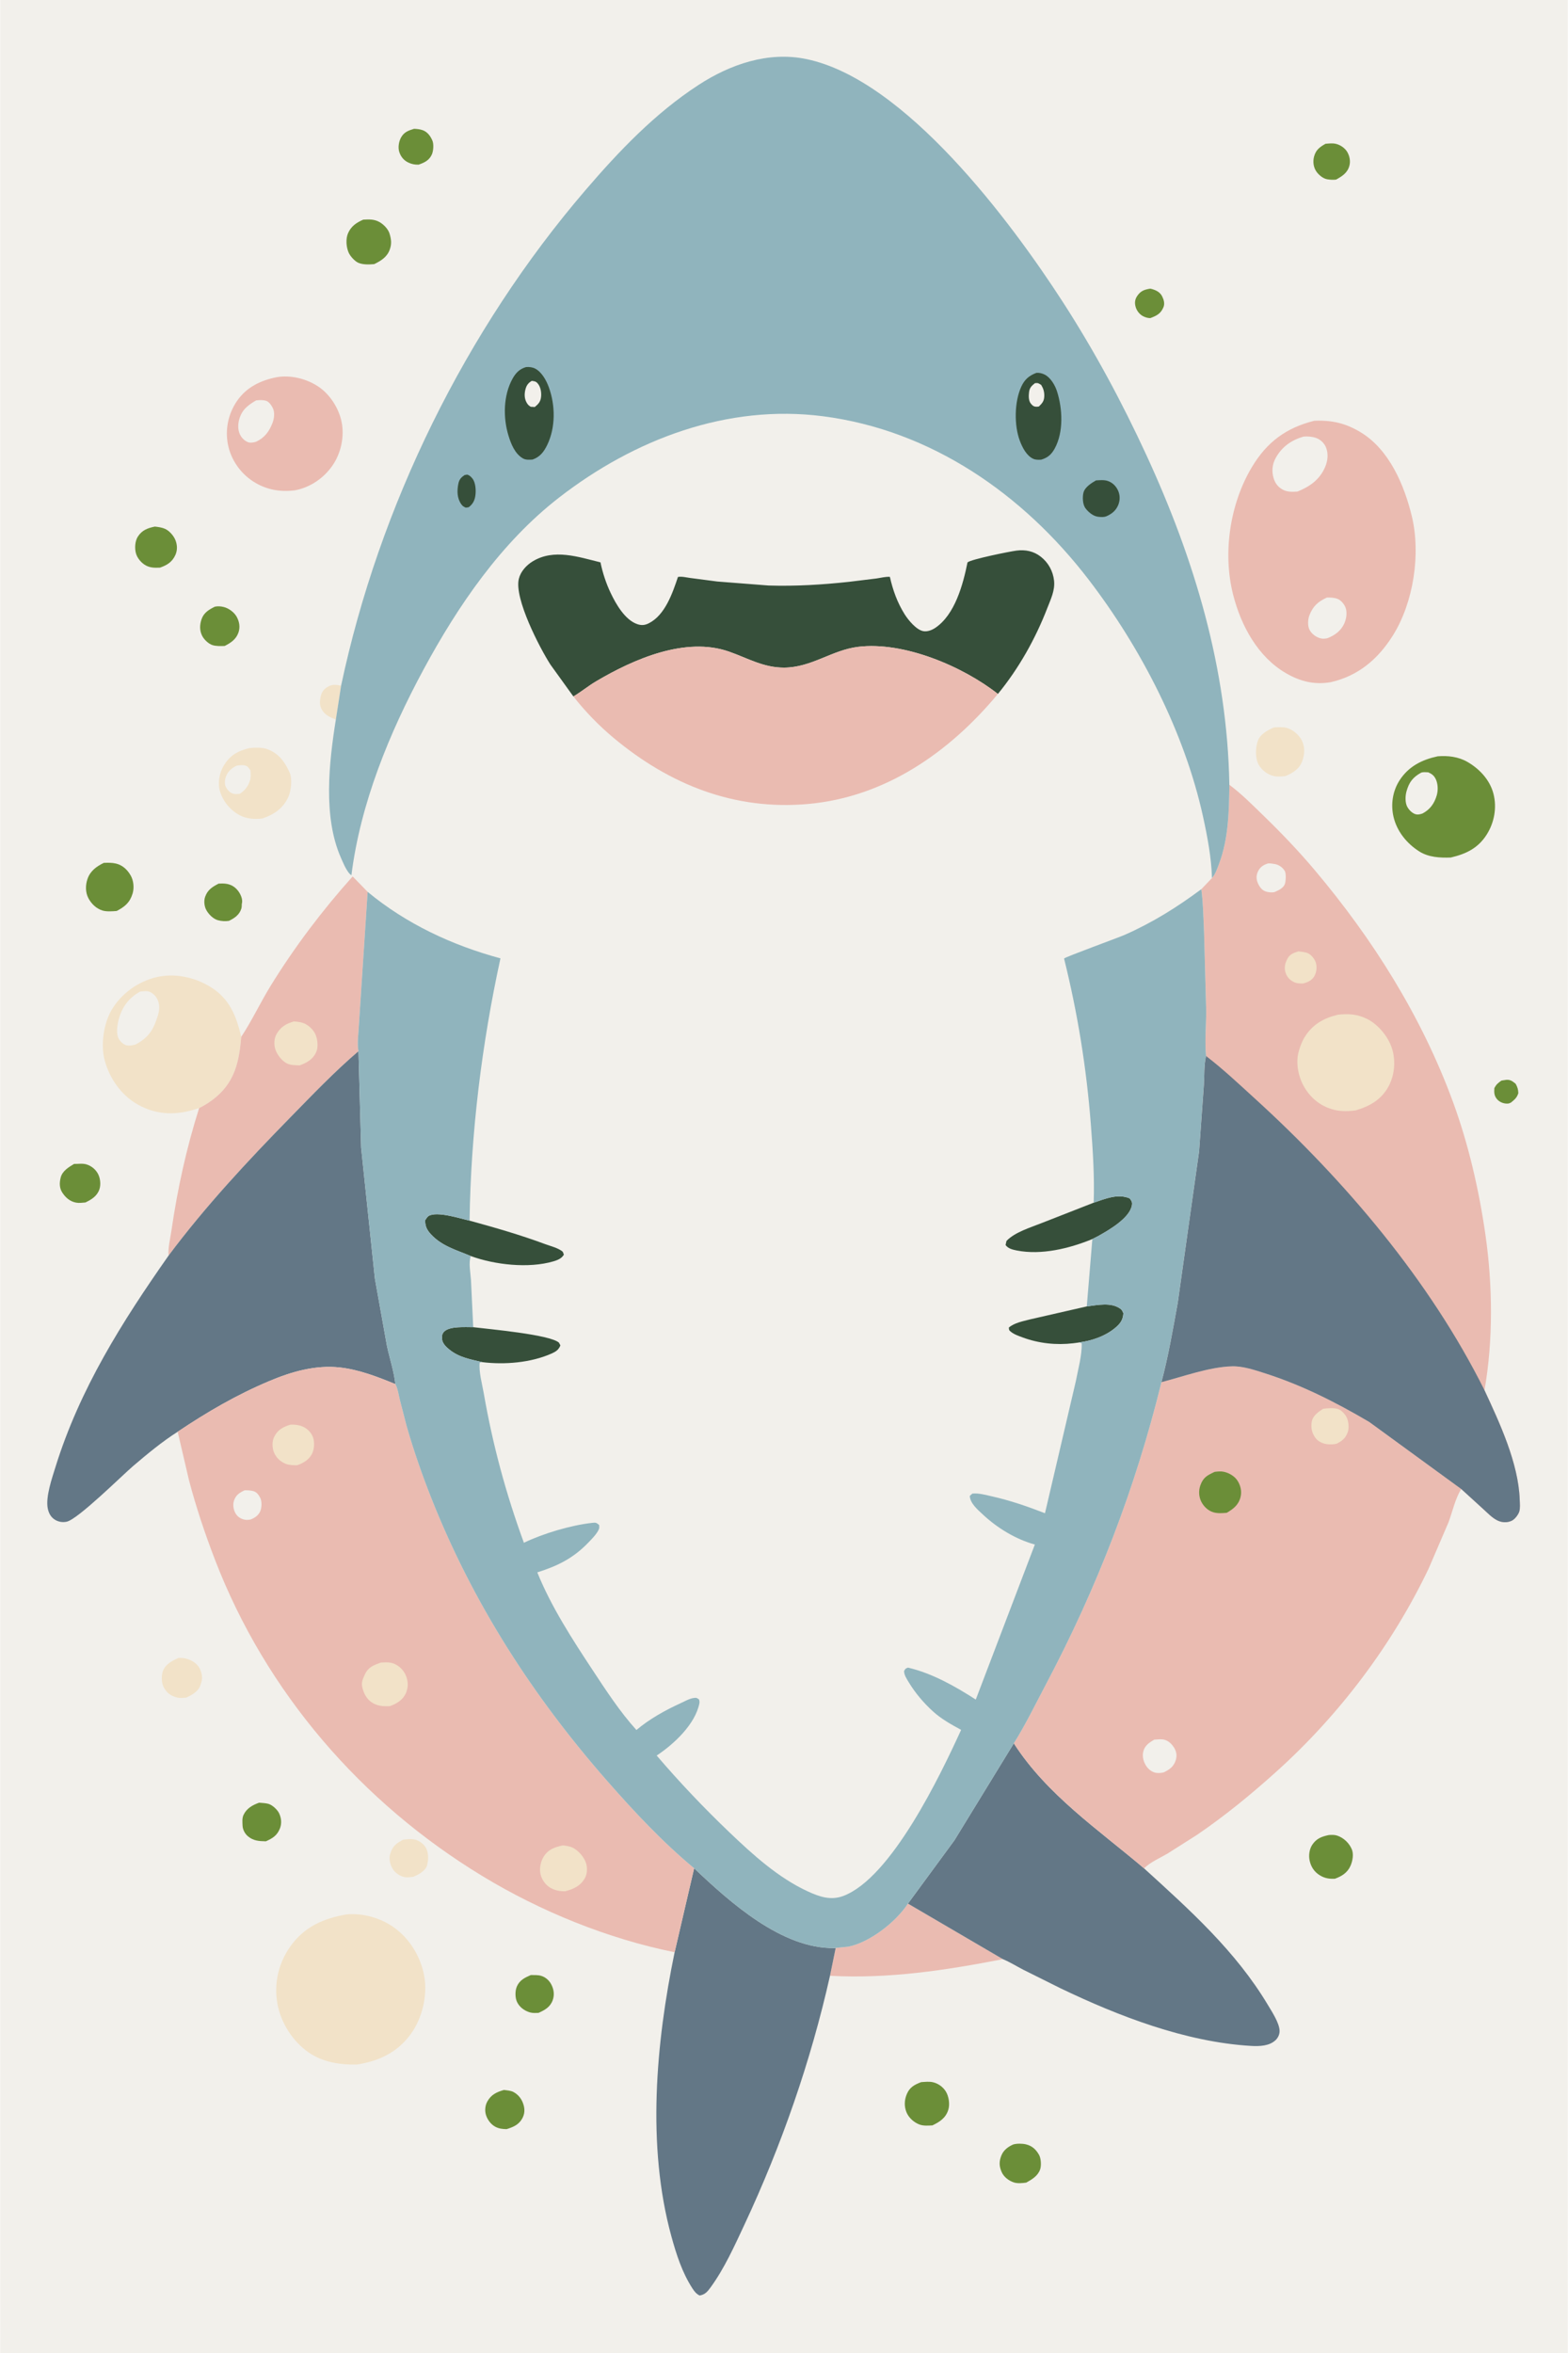 <svg version="1.1" xmlns="http://www.w3.org/2000/svg" style="display: block;" viewBox="0 0 1365 2048" width="1024" height="1536">
<path transform="translate(0,0)" fill="rgb(242,240,235)" d="M -0 -0 L 1365 0 L 1365 2048 L -0 2048 L -0 -0 z"/>
<path transform="translate(0,0)" fill="rgb(107,142,56)" d="M 1307.27 940.5 L 1311.5 939.856 C 1315.09 939.613 1317.02 941.203 1319.63 943.37 C 1321.19 946.24 1321.81 948.228 1321.92 951.5 C 1320.65 955.48 1318.61 957.124 1315.5 959.639 C 1314.57 960.09 1313.82 960.472 1312.78 960.539 C 1309.48 960.75 1305.91 959.465 1303.66 957.035 C 1300.82 953.964 1300.77 950.913 1301.05 947 C 1302.75 943.837 1304.33 942.496 1307.27 940.5 z"/>
<path transform="translate(0,0)" fill="rgb(242,226,200)" d="M 292.277 626.282 C 288.057 624.626 283.945 622.971 281.12 619.211 C 278.154 615.261 278.026 611.654 278.905 607 C 279.66 603.003 281.255 600.247 284.759 598.041 C 288.929 595.415 292.323 595.887 296.847 596.806 L 292.277 626.282 z"/>
<path transform="translate(0,0)" fill="rgb(107,142,56)" d="M 1001.48 251.234 L 1003.18 251.659 C 1006.88 252.778 1010.07 254.456 1011.85 258.085 C 1013.29 261.024 1014.21 264.357 1012.87 267.5 C 1010.48 273.133 1006.9 274.807 1001.5 276.868 C 999.433 276.892 997.583 276.335 995.698 275.482 C 992.323 273.956 989.67 270.64 988.67 267.09 C 987.679 263.57 988.036 260.571 990.075 257.569 C 993.121 253.085 996.457 252.002 1001.48 251.234 z"/>
<path transform="translate(0,0)" fill="rgb(107,142,56)" d="M 360.34 112.116 C 362.797 112.181 365.56 112.48 367.89 113.309 C 372.026 114.781 374.781 118.56 376.384 122.497 C 377.643 125.59 377.22 131.365 375.894 134.391 C 373.619 139.58 369.367 141.586 364.312 143.316 C 360.877 143.353 358.362 142.908 355.281 141.424 C 351.402 139.557 348.816 136.364 347.5 132.272 C 346.245 128.368 347.095 123.166 349.061 119.636 C 351.701 114.896 355.498 113.608 360.34 112.116 z"/>
<path transform="translate(0,0)" fill="rgb(107,142,56)" d="M 1154.01 125.154 C 1156.98 124.893 1160.16 124.511 1163.09 125.209 C 1166.91 126.116 1170.88 128.808 1172.9 132.19 C 1174.97 135.669 1175.87 140.029 1174.88 144 C 1173.3 150.388 1168.67 153.263 1163.29 156.299 C 1160.72 156.667 1158.06 156.447 1155.5 156.038 C 1151.84 155.454 1147.94 152.128 1145.92 149.093 C 1143.43 145.365 1142.9 140.521 1144.06 136.234 C 1145.66 130.345 1149.05 127.979 1154.01 125.154 z"/>
<path transform="translate(0,0)" fill="rgb(107,142,56)" d="M 190.195 769.088 C 192.217 768.985 194.26 768.904 196.275 769.154 C 201.037 769.745 204.609 771.911 207.407 775.738 C 209.369 778.422 211.198 782.499 210.579 785.839 C 210.315 787.265 210.353 786.406 210.349 787.548 C 210.344 788.73 210.292 789.8 209.936 790.942 C 208.266 796.308 203.95 799.183 199.169 801.496 C 196.067 801.996 192.535 801.772 189.5 800.914 C 185.363 799.744 181.324 795.614 179.361 791.866 C 177.681 788.658 177.231 784.075 178.436 780.628 C 180.6 774.441 184.712 771.932 190.195 769.088 z"/>
<path transform="translate(0,0)" fill="rgb(107,142,56)" d="M 462.003 1719.05 C 464.836 1719.06 468.232 1718.9 470.958 1719.7 C 474.707 1720.8 477.814 1723.48 479.688 1726.88 C 482.094 1731.26 482.837 1736.22 481.073 1741 C 478.863 1746.99 474.215 1749.5 468.785 1751.95 C 466.267 1752.08 463.686 1752.24 461.232 1751.54 C 456.472 1750.18 452.039 1746.87 449.96 1742.31 C 448.253 1738.56 448.273 1732.57 449.97 1728.82 C 452.413 1723.42 456.827 1721.29 462.003 1719.05 z"/>
<path transform="translate(0,0)" fill="rgb(242,226,200)" d="M 350.916 1601.21 C 353.802 1600.86 356.901 1600.53 359.807 1600.87 C 363.748 1601.35 367.893 1604.15 370.15 1607.39 C 372.485 1610.74 373.072 1616.44 372.327 1620.36 L 372.091 1621.5 C 371.909 1622.52 371.846 1623.5 371.406 1624.46 C 369.379 1628.93 364.04 1631.7 359.789 1633.53 C 357.186 1633.83 354.298 1634.25 351.714 1633.71 C 348.014 1632.93 343.871 1630.03 341.888 1626.84 C 339.534 1623.06 338.229 1617.86 339.59 1613.52 C 341.727 1606.7 344.921 1604.39 350.916 1601.21 z"/>
<path transform="translate(0,0)" fill="rgb(107,142,56)" d="M 225.459 1569.03 C 228.108 1569.3 230.924 1569.31 233.5 1570.02 C 236.953 1570.97 241.344 1575.04 242.88 1578.28 C 244.818 1582.36 245.269 1587.05 243.632 1591.3 C 241.216 1597.57 237.223 1600 231.365 1602.63 C 225.51 1602.52 220.589 1602.29 215.822 1598.35 C 213.148 1596.15 211.182 1592.54 211.042 1589.05 C 210.915 1585.92 210.53 1582.52 211.917 1579.6 C 214.637 1573.87 219.763 1571.07 225.459 1569.03 z"/>
<path transform="translate(0,0)" fill="rgb(107,142,56)" d="M 438.613 1819.06 C 441.276 1819.41 444.622 1819.58 447 1820.88 C 451.224 1823.17 454.086 1826.88 455.545 1831.44 C 456.961 1835.86 456.808 1839.99 454.468 1844.08 C 451.39 1849.47 446.586 1851.39 440.963 1853.15 C 437.436 1853.08 434.174 1852.76 431 1851.01 C 427.206 1848.93 424.243 1844.9 422.978 1840.79 C 421.811 1837 422.259 1832.47 424.222 1829 C 427.616 1823 432.281 1820.92 438.613 1819.06 z"/>
<path transform="translate(0,0)" fill="rgb(107,142,56)" d="M 186.915 528.039 C 189.594 527.503 191.994 527.676 194.628 528.316 C 199.018 529.382 203.843 532.935 206.024 536.999 C 208.297 541.232 209.049 545.856 207.5 550.45 C 205.485 556.425 200.843 559.5 195.49 562.228 C 192.187 562.379 188 562.49 184.821 561.471 C 181.322 560.348 177.416 556.591 175.793 553.264 C 173.503 548.568 173.691 543.704 175.379 538.834 C 177.331 533.204 181.867 530.535 186.915 528.039 z"/>
<path transform="translate(0,0)" fill="rgb(107,142,56)" d="M 64.306 1013.07 C 67.829 1013.12 71.728 1012.43 75.139 1013.47 C 79.433 1014.79 83.089 1017.78 85.19 1021.75 C 87.218 1025.58 87.78 1031.18 86.342 1035.29 C 84.279 1041.19 79.517 1044.02 74.221 1046.6 C 71.645 1046.82 68.648 1047.25 66.096 1046.75 C 60.695 1045.7 57.046 1042.49 54.109 1038.05 C 51.469 1034.06 51.535 1029.47 52.676 1024.92 C 54.114 1019.2 59.568 1015.9 64.306 1013.07 z"/>
<path transform="translate(0,0)" fill="rgb(242,226,200)" d="M 155.172 1443.03 C 157.307 1442.95 159.328 1443.05 161.42 1443.53 C 166.046 1444.59 170.927 1447.35 173.334 1451.53 C 175.278 1454.9 176.379 1459.59 175.375 1463.4 L 175.049 1464.5 L 174.272 1466.98 C 172.298 1472.38 166.926 1475.28 162.037 1477.55 C 159.272 1477.86 156.718 1478.16 153.982 1477.46 C 148.346 1476 144.831 1473.36 142.18 1468.13 C 140.323 1464.47 140.256 1457.78 141.847 1454 C 144.279 1448.23 149.85 1445.49 155.172 1443.03 z"/>
<path transform="translate(0,0)" fill="rgb(107,142,56)" d="M 882.133 1866.5 C 885.208 1865.58 890.023 1865.64 893.136 1866.39 C 898.564 1867.7 901.887 1870.82 904.568 1875.52 C 906.34 1878.63 906.702 1885.03 905.481 1888.37 C 903.428 1893.98 898.378 1896.96 893.448 1899.69 C 889.927 1900.18 885.692 1900.64 882.3 1899.42 C 878.007 1897.88 873.882 1894.73 872.029 1890.5 C 869.763 1885.32 869.688 1881.22 871.838 1875.97 C 873.739 1871.34 877.688 1868.42 882.133 1866.5 z"/>
<path transform="translate(0,0)" fill="rgb(107,142,56)" d="M 134.67 458.33 C 137.57 458.663 140.821 459.081 143.5 460.273 C 147.316 461.97 151.086 466.297 152.618 470.186 C 154.286 474.423 154.414 478.993 152.5 483.156 C 149.706 489.233 145.245 491.925 139.173 494.053 C 134.849 494.228 131.046 494.308 127.098 492.308 C 123.211 490.339 119.387 485.943 118.209 481.631 C 116.993 477.183 117.33 471.067 119.828 467.12 C 123.411 461.458 128.387 459.618 134.67 458.33 z"/>
<path transform="translate(0,0)" fill="rgb(107,142,56)" d="M 1156.83 1597.19 C 1159.2 1596.96 1161.93 1596.92 1164.22 1597.69 C 1169.84 1599.59 1174.54 1604.06 1176.88 1609.5 C 1178.75 1613.86 1177.6 1619.83 1175.76 1624 C 1173.11 1630.01 1168.12 1633.08 1162.18 1635.22 C 1157.18 1635.44 1153.25 1634.81 1148.99 1632.18 C 1144.31 1629.3 1141.45 1624.99 1140.24 1619.65 C 1139.21 1615.11 1139.87 1609.55 1142.5 1605.62 C 1146.16 1600.15 1150.66 1598.52 1156.83 1597.19 z"/>
<path transform="translate(0,0)" fill="rgb(107,142,56)" d="M 801.894 1812.25 C 805.156 1812.04 808.943 1811.58 812.143 1812.32 C 816.751 1813.38 820.935 1816.38 823.415 1820.39 C 826.025 1824.62 827.053 1831.42 825.603 1836.19 C 823.381 1843.49 818.144 1846.79 811.745 1849.89 C 808.063 1850.09 804.057 1850.45 800.529 1849.16 C 795.712 1847.41 791.088 1843.25 789.148 1838.47 C 787.02 1833.23 787.284 1827.75 789.47 1822.59 C 791.986 1816.64 796.104 1814.49 801.894 1812.25 z"/>
<path transform="translate(0,0)" fill="rgb(107,142,56)" d="M 316.115 191.185 C 321.264 190.94 325.569 190.659 330.24 193.261 C 333.932 195.318 337.889 199.407 339.092 203.517 C 340.52 208.395 340.995 212.146 339.272 217.058 C 336.932 223.731 331.749 226.881 325.71 229.879 C 321.379 230.269 316.147 230.488 312.029 228.814 C 308.852 227.522 304.865 223.087 303.464 219.973 C 301.323 215.214 300.762 208.031 302.828 203.157 C 305.466 196.932 310.172 193.78 316.115 191.185 z"/>
<path transform="translate(0,0)" fill="rgb(107,142,56)" d="M 90.217 751.028 C 93.844 750.883 97.347 750.788 100.901 751.649 C 106.597 753.027 110.786 757.029 113.63 762.003 C 116.166 766.437 116.785 772.743 115.312 777.652 C 112.92 785.623 108.479 789.212 101.448 792.9 C 97.755 793.199 92.631 793.598 89.07 792.504 C 83.683 790.85 79.381 786.647 76.794 781.752 C 74.153 776.754 74.181 770.483 75.965 765.191 C 78.365 758.069 83.71 754.213 90.217 751.028 z"/>
<path transform="translate(0,0)" fill="rgb(242,226,200)" d="M 1109.15 633.121 C 1112.63 633.008 1116.8 632.605 1120.16 633.518 C 1125.64 635.004 1131.02 639.647 1133.48 644.653 C 1136.26 650.322 1135.9 656.463 1133.83 662.282 C 1131.33 669.309 1125.8 672.556 1119.32 675.443 C 1115.71 675.857 1112.22 676.227 1108.64 675.381 C 1103.46 674.157 1098.39 670.209 1095.8 665.549 C 1092.63 659.825 1092.97 650.489 1095.21 644.5 C 1097.37 638.733 1103.9 635.414 1109.15 633.121 z"/>
<path transform="translate(0,0)" fill="rgb(54,79,58)" d="M 946.142 1137.08 C 955.546 1135.9 967.716 1133.11 975.836 1139.45 C 976.929 1140.31 977.39 1141.77 978.009 1143 C 977.71 1148.42 975.66 1151.55 971.701 1155.06 C 963.113 1162.68 950.552 1167.1 939.28 1168.42 L 939.266 1168.49 L 934.44 1169.13 C 919.683 1170.92 904.29 1169.26 890.325 1164.08 C 886.809 1162.78 882.87 1161.45 879.938 1159.05 C 878.283 1157.69 878.486 1157.63 878.276 1155.5 C 882.978 1151.37 890.587 1149.99 896.519 1148.41 L 946.142 1137.08 z"/>
<path transform="translate(0,0)" fill="rgb(54,79,58)" d="M 411.891 1155.16 C 425.507 1156.84 478.292 1161.51 486.5 1168.57 L 487.796 1171 C 486.328 1174.77 483.905 1176.41 480.233 1178.05 C 462.124 1186.11 439.121 1187.99 419.673 1185.57 C 409.402 1183.06 399.826 1181.6 391.233 1174.73 C 388.435 1172.49 384.992 1169.29 384.776 1165.5 C 384.624 1162.82 384.644 1160.99 386.55 1159.04 C 391.385 1154.07 405.341 1155.21 411.891 1155.16 z"/>
<path transform="translate(0,0)" fill="rgb(54,79,58)" d="M 952.149 1046.8 C 962.329 1043.39 972.943 1038.69 983.5 1043.03 C 985.083 1045.21 985.946 1046.29 985.407 1049.2 C 983.323 1060.41 965.165 1070.78 956.006 1075.89 L 950.997 1078.45 C 931.118 1086.63 906.6 1092.65 885.115 1088.38 C 881.57 1087.68 877.544 1086.73 875.436 1083.61 L 876.235 1080.08 C 883.688 1072.31 897.234 1068.4 907.199 1064.39 L 952.149 1046.8 z"/>
<path transform="translate(0,0)" fill="rgb(54,79,58)" d="M 409.796 1093.26 C 397.385 1088 384.696 1084.71 375.083 1074.32 C 371.621 1070.57 369.893 1067.2 370.082 1062 C 370.89 1060.91 371.864 1059.09 373.002 1058.39 C 380.273 1053.92 400.503 1060.6 408.714 1062.42 C 430.932 1068.53 452.797 1074.78 474.425 1082.82 C 479.347 1084.65 485.902 1086.14 489.861 1089.5 L 490.822 1092 C 488.917 1095.41 485.255 1096.82 481.631 1097.88 C 460.081 1104.19 430.6 1100.86 409.796 1093.26 z"/>
<path transform="translate(0,0)" fill="rgb(242,226,200)" d="M 216.821 651.144 C 221.848 650.614 228.271 650.352 233.019 652.209 C 242.183 655.794 247.21 662.264 251.294 670.841 L 252.262 672.912 C 254.397 678.546 253.333 688.439 250.812 693.86 C 246.225 703.724 238.359 708.994 228.319 712.39 C 221.924 713.21 214.701 712.734 208.908 709.749 C 200.47 705.402 193.927 697.494 191.286 688.38 C 189.329 681.629 190.861 672.967 194.343 666.955 C 199.827 657.486 206.541 653.764 216.821 651.144 z"/>
<path transform="translate(0,0)" fill="rgb(242,240,235)" d="M 205.691 666.5 C 207.477 666.118 210.166 665.792 212 666.054 C 215.475 666.548 215.993 667.827 217.932 670.5 C 218.072 673.125 218.378 676.033 217.694 678.594 C 216.258 683.968 213.179 688.08 208.5 690.968 C 206.773 691.084 204.802 691.328 203.112 690.894 C 199.936 690.077 197.728 687.465 196.34 684.624 C 195.216 682.322 195.621 678.647 196.422 676.318 C 198.055 671.568 201.372 668.698 205.691 666.5 z"/>
<path transform="translate(0,0)" fill="rgb(234,187,177)" d="M 790.426 1656.86 L 873.085 1705.22 C 822.908 1714.94 773.883 1722.44 722.545 1719.69 L 727.507 1695.46 L 738.621 1694.33 C 757.289 1690.57 780.011 1672.81 790.426 1656.86 z"/>
<path transform="translate(0,0)" fill="rgb(107,142,56)" d="M 1251.72 658.263 C 1260.55 657.558 1269.71 658.622 1277.5 663.098 C 1288.11 669.197 1297.17 678.828 1300.28 690.96 C 1303.38 703.029 1300.95 716.061 1294.33 726.482 C 1286.83 738.295 1276.3 743.283 1263.11 746.367 C 1253.74 746.712 1243.75 746.221 1235.59 741.027 C 1224.75 734.122 1216.15 723.515 1213.22 710.88 C 1210.7 699.997 1212.51 688.359 1218.63 678.984 C 1226.46 666.992 1238.05 661.204 1251.72 658.263 z"/>
<path transform="translate(0,0)" fill="rgb(242,240,235)" d="M 1237.29 672.5 C 1239.2 671.808 1241.49 672.146 1243.5 672.206 C 1246.39 673.522 1248.21 674.763 1249.76 677.622 C 1251.99 681.759 1252.19 687.704 1250.9 692.163 C 1248.85 699.262 1245.1 704.558 1238.5 708.042 C 1236.8 708.624 1234.85 709.182 1233.05 708.832 C 1229.77 708.191 1226.62 704.965 1225.13 702.088 C 1223.25 698.463 1223.45 692.717 1224.52 688.875 C 1226.76 680.804 1230.02 676.554 1237.29 672.5 z"/>
<path transform="translate(0,0)" fill="rgb(234,187,177)" d="M 240.941 328.278 C 252.849 326.272 266.183 329.535 276.254 335.96 C 286.834 342.709 294.884 355.137 297.322 367.421 C 299.838 380.1 296.745 394.377 289.474 404.997 C 281.844 416.142 270.076 424.176 256.833 426.732 C 243.566 428.462 231.308 426.26 219.944 418.825 C 209.006 411.668 200.854 399.875 198.328 386.97 C 195.739 373.735 198.556 360.232 206.108 349.153 C 214.417 336.962 226.887 331.019 240.941 328.278 z"/>
<path transform="translate(0,0)" fill="rgb(242,240,235)" d="M 222.813 348.5 C 225.718 348.156 228.653 347.977 231.5 348.825 C 234.111 349.603 236.465 353.143 237.526 355.474 C 239.161 359.07 238.593 364.118 237.247 367.734 C 234.373 375.456 230.292 380.99 222.789 384.5 C 220.987 385.045 218.533 385.535 216.67 385.117 C 213.945 384.505 211.234 382.114 209.74 379.858 C 206.949 375.645 206.758 370.289 208.005 365.5 C 210.274 356.789 215.453 352.82 222.813 348.5 z"/>
<path transform="translate(0,0)" fill="rgb(242,226,200)" d="M 173.233 964.464 L 167.804 966.082 C 151.033 970.905 135.146 969.999 119.724 961.324 C 105.261 953.188 95.087 938.439 90.907 922.582 C 87.356 909.108 90.163 890.281 97.362 878.459 C 105.802 864.598 120.07 854.355 135.796 850.574 C 151.827 846.719 169.363 850.498 183.223 859.075 C 199.808 869.339 205.643 884.426 209.896 902.453 C 208.137 923.104 204.707 940.53 188.161 954.677 C 183.621 958.559 178.562 961.787 173.233 964.464 z"/>
<path transform="translate(0,0)" fill="rgb(242,240,235)" d="M 121.924 863.006 C 124.143 862.812 126.873 862.389 129.055 862.894 C 131.871 863.545 134.985 866.351 136.368 868.802 C 139.075 873.605 138.929 878.537 137.369 883.67 C 133.582 896.128 129.314 903.054 117.753 909.19 C 115.163 909.757 112.845 910.332 110.18 909.85 C 107.638 909.39 104.712 906.656 103.396 904.421 C 100.644 899.746 101.957 891.791 103.326 886.841 C 106.271 876.198 112.232 868.361 121.924 863.006 z"/>
<path transform="translate(0,0)" fill="rgb(242,226,200)" d="M 301.394 1666.29 C 315.091 1664.91 330.388 1669.05 341.756 1676.83 C 356.305 1686.78 366.196 1702.87 369.257 1720.14 C 372.227 1736.89 367.516 1756.75 357.434 1770.51 C 345.702 1786.52 329.759 1793.9 310.659 1796.93 C 296.094 1797.29 280.92 1794.92 268.681 1786.46 C 254.733 1776.83 244.322 1760.59 241.37 1743.88 C 238.287 1726.42 242.189 1709.12 252.352 1694.55 C 264.451 1677.21 281.253 1669.78 301.394 1666.29 z"/>
<path transform="translate(0,0)" fill="rgb(234,187,177)" d="M 306.898 762.834 L 319.953 776.264 L 312.474 890.486 C 312.217 897.58 310.553 908.114 311.971 914.938 C 291.018 932.868 271.843 952.942 252.565 972.633 C 215.119 1010.88 178.691 1049.93 146.608 1092.86 C 146.023 1086.17 148.124 1077.81 149.096 1071.13 C 154.383 1034.83 162.126 999.441 173.233 964.464 C 178.562 961.787 183.621 958.559 188.161 954.677 C 204.707 940.53 208.137 923.104 209.896 902.453 C 219.263 888.29 226.663 872.335 235.649 857.782 C 256.524 823.978 280.406 792.437 306.898 762.834 z"/>
<path transform="translate(0,0)" fill="rgb(242,226,200)" d="M 255.672 889.053 C 258.708 889.203 261.441 889.529 264.318 890.59 C 268.401 892.095 273.023 896.522 274.646 900.612 C 276.408 905.052 277.178 911.402 275.099 915.888 C 272.147 922.257 267.007 924.955 260.804 927.28 C 257.199 927.161 252.956 927.219 249.66 925.583 C 245.063 923.303 240.656 917.41 239.367 912.561 C 238.289 908.505 238.571 903.572 240.701 899.912 C 244.261 893.792 248.99 890.94 255.672 889.053 z"/>
<path transform="translate(0,0)" fill="rgb(234,187,177)" d="M 1144.28 366.219 C 1159.71 365.608 1171.71 368.335 1185.01 376.484 C 1209.64 391.582 1222.65 422.31 1229.16 449.244 C 1237.09 482.018 1230.7 524.25 1212.79 552.93 C 1199.87 573.605 1182.63 588.271 1158.61 593.752 C 1144.43 596.236 1131.94 593.118 1119.57 585.924 C 1094.95 571.603 1080.39 544.427 1073.57 517.594 C 1064.33 481.292 1070.77 438.456 1089.99 406.436 C 1103.08 384.619 1119.85 372.305 1144.28 366.219 z"/>
<path transform="translate(0,0)" fill="rgb(242,240,235)" d="M 1155.15 520.123 C 1158.26 520.001 1162.03 520.158 1164.9 521.425 C 1167.79 522.699 1170.59 526.229 1171.58 529.183 C 1173.02 533.427 1172.13 538.848 1170.29 542.833 C 1167.37 549.148 1161.97 553.085 1155.64 555.5 C 1153.71 555.879 1151.97 556.108 1150.02 555.658 C 1145.96 554.723 1142.14 551.951 1140.15 548.259 C 1138.33 544.858 1138.61 539.178 1139.96 535.644 C 1143.05 527.593 1147.46 523.693 1155.15 520.123 z"/>
<path transform="translate(0,0)" fill="rgb(242,240,235)" d="M 1134.85 380.013 C 1138.65 379.683 1142.45 379.976 1146.06 381.283 C 1149.69 382.596 1153.01 385.792 1154.43 389.384 C 1156.69 395.102 1155.99 401.109 1153.61 406.631 C 1148.92 417.518 1140.29 423.531 1129.65 427.834 C 1125.4 428.156 1121.08 428.329 1117.16 426.356 C 1112.94 424.226 1110.3 420.899 1108.9 416.413 C 1107.01 410.379 1107.58 404.216 1110.62 398.678 C 1116.03 388.824 1124.32 383.061 1134.85 380.013 z"/>
<path transform="translate(0,0)" fill="rgb(54,79,58)" d="M 499.113 606.193 L 479.09 578.409 C 469.721 563.806 447.496 520.981 451.591 503.896 C 453.132 497.47 458.117 491.985 463.637 488.618 C 482.112 477.349 503.284 484.717 522.698 489.457 C 524.566 498.565 527.571 507.695 531.559 516.093 C 536.142 525.742 544.065 539.625 554.787 543.254 C 558.509 544.514 561.379 544.21 564.872 542.44 C 578.993 535.282 585.447 516.211 590.168 502.165 C 593.381 501.542 597.654 502.628 600.92 503.067 L 624.462 506.144 L 669.063 509.62 C 692.587 510.337 715.839 508.945 739.228 506.4 L 762.866 503.512 C 766.66 502.999 770.9 501.803 774.699 502.083 C 777.267 513.61 781.211 524.559 787.512 534.602 C 790.664 539.626 797.781 548.386 803.965 549.372 C 807.526 549.939 811.36 548.4 814.265 546.451 C 831.377 534.968 838.418 508.683 842.284 489.522 C 844.992 486.871 879.019 479.981 885.067 479.217 C 892.69 478.254 899.899 479.711 906.043 484.501 C 912.672 489.67 916.732 497.069 917.654 505.391 C 918.589 513.843 914.798 521.455 911.817 529.159 C 901.41 556.052 887.035 581.666 868.75 604.006 C 838.076 579.892 786.837 558.185 747.166 562.983 C 724.187 565.762 706.594 580.992 682.603 581.09 C 664.571 581.163 650.94 572.849 634.522 567.115 C 596.711 553.909 551.681 573.658 519.136 592.848 C 512.195 596.941 505.966 602.114 499.113 606.193 z"/>
<path transform="translate(0,0)" fill="rgb(99,119,134)" d="M 604.249 1626.1 C 635.476 1655.7 680.803 1696.51 726.654 1695.52 L 727.507 1695.46 L 722.545 1719.69 C 705.861 1793.99 680.352 1867.25 648.106 1936.16 C 639.519 1954.52 630.617 1974.4 618.625 1990.82 C 615.882 1994.57 613.704 1997.24 609 1997.96 C 606.151 1996.56 604.475 1994.42 602.791 1991.83 C 593.799 1977.96 588.746 1962.16 584.409 1946.36 C 562.843 1867.78 570.972 1778.09 587.257 1699.19 L 604.249 1626.1 z"/>
<path transform="translate(0,0)" fill="rgb(234,187,177)" d="M 499.113 606.193 C 505.966 602.114 512.195 596.941 519.136 592.848 C 551.681 573.658 596.711 553.909 634.522 567.115 C 650.94 572.849 664.571 581.163 682.603 581.09 C 706.594 580.992 724.187 565.762 747.166 562.983 C 786.837 558.185 838.076 579.892 868.75 604.006 C 826.529 654.772 770.757 693.707 703.545 699.761 C 639.357 705.542 582.917 682.959 534.069 642.209 C 521.341 631.59 509.361 619.211 499.113 606.193 z"/>
<path transform="translate(0,0)" fill="rgb(99,119,134)" d="M 882.619 1517.36 C 911.357 1562.09 956.127 1592.35 996.021 1626.18 C 1035.96 1662.52 1075.84 1698.21 1103.87 1745.11 C 1107.38 1750.98 1113.65 1760.51 1114.02 1767.29 C 1114.19 1770.36 1112.84 1773.44 1110.67 1775.57 C 1105.15 1780.96 1096.23 1781.13 1089.03 1780.71 C 1032.17 1777.32 973.883 1754.86 923.034 1730.44 L 890.709 1714.34 C 884.947 1711.37 879.035 1707.63 873.085 1705.22 L 790.426 1656.86 L 830.874 1601.8 L 882.619 1517.36 z"/>
<path transform="translate(0,0)" fill="rgb(99,119,134)" d="M 311.971 914.938 L 314.286 998.956 L 326.252 1112.83 L 336.799 1171.66 C 339.092 1182.32 342.986 1193.9 344.07 1204.68 C 328.71 1198.42 312.472 1192.07 295.866 1190.23 C 274.435 1187.87 253.742 1193.87 234.213 1202.09 C 205.886 1214.01 180 1229.07 154.55 1246.17 C 140.942 1254.82 128.207 1265.4 115.926 1275.85 C 106.264 1284.08 67.895 1322.21 57.949 1324.45 C 54.381 1325.25 50.573 1324.61 47.494 1322.63 C 44.01 1320.38 42.233 1316.94 41.419 1312.94 C 39.399 1303.03 45.089 1286.67 48.082 1277.03 C 69.196 1209.02 106.03 1150.64 146.608 1092.86 C 178.691 1049.93 215.119 1010.88 252.565 972.633 C 271.843 952.942 291.018 932.868 311.971 914.938 z"/>
<path transform="translate(0,0)" fill="rgb(234,187,177)" d="M 154.55 1246.17 C 180 1229.07 205.886 1214.01 234.213 1202.09 C 253.742 1193.87 274.435 1187.87 295.866 1190.23 C 312.472 1192.07 328.71 1198.42 344.07 1204.68 L 344.366 1205.24 C 346.344 1209.17 346.847 1213.68 347.887 1217.92 L 353.917 1241.27 C 360.006 1262.49 367.374 1283.64 375.5 1304.16 C 411.695 1395.57 463.802 1476.33 528.5 1550.05 C 552.06 1576.89 576.694 1603.27 604.249 1626.1 L 587.257 1699.19 C 529.108 1687.46 470.613 1663.68 419.938 1632.94 C 314.588 1569.04 231.424 1472.88 187.013 1357.52 C 178.319 1334.93 170.548 1311.75 164.391 1288.35 L 154.55 1246.17 z"/>
<path transform="translate(0,0)" fill="rgb(242,240,235)" d="M 212.843 1297.11 C 215.425 1297.06 217.991 1297.18 220.5 1297.86 C 223.339 1298.63 225.118 1301.13 226.395 1303.64 C 228.025 1306.85 227.817 1312.28 226.365 1315.53 C 224.797 1319.04 221.614 1321.15 218.158 1322.5 C 216.314 1322.86 214.576 1323.09 212.715 1322.66 C 209.35 1321.88 206.576 1320.17 204.863 1317.09 C 203.093 1313.92 202.409 1309.67 203.559 1306.18 C 205.216 1301.15 208.394 1299.25 212.843 1297.11 z"/>
<path transform="translate(0,0)" fill="rgb(242,226,200)" d="M 252.581 1240 C 256.07 1239.77 259.952 1240.2 263.205 1241.57 C 267.351 1243.31 270.981 1246.89 272.453 1251.19 C 273.874 1255.35 273.481 1261.61 271.466 1265.48 C 268.755 1270.68 263.864 1273.44 258.579 1275.34 C 255.441 1275.33 251.518 1275.28 248.569 1274.06 C 243.917 1272.13 240.2 1268.7 238.347 1263.97 C 236.835 1260.11 236.616 1254.85 238.372 1251.06 C 241.439 1244.42 246.06 1242.2 252.581 1240 z"/>
<path transform="translate(0,0)" fill="rgb(242,226,200)" d="M 331.431 1447.06 C 334.172 1446.94 337.256 1446.66 339.955 1447.19 C 344.922 1448.17 349.265 1451.45 351.916 1455.77 C 354.362 1459.75 355.607 1465.42 354.453 1469.97 L 354.165 1471 C 353.9 1471.97 353.662 1472.9 353.23 1473.82 C 350.437 1479.76 345.185 1482.88 339.278 1485.02 C 334.654 1485.12 330.519 1485.16 326.188 1483.2 C 321.511 1481.1 318.26 1477.22 316.506 1472.47 C 314.012 1465.72 314.585 1463.78 317.636 1457.25 C 320.637 1450.83 325.152 1449.43 331.431 1447.06 z"/>
<path transform="translate(0,0)" fill="rgb(242,226,200)" d="M 489.87 1606.21 C 492.939 1606.52 495.864 1606.89 498.666 1608.28 C 503.619 1610.74 508.574 1616.57 510.182 1621.82 C 511.38 1625.72 511.211 1631.1 509.104 1634.74 C 505.09 1641.69 499.265 1644.18 491.942 1646.13 C 487.313 1646.19 483.057 1645.4 479 1643.05 C 474.838 1640.64 471.668 1636.05 470.53 1631.43 C 469.312 1626.47 470.515 1620.34 473.222 1616.03 C 477.275 1609.57 482.793 1607.72 489.87 1606.21 z"/>
<path transform="translate(0,0)" fill="rgb(234,187,177)" d="M 1011.16 1203 C 1030.44 1198.02 1052.68 1189.79 1072.54 1189.2 C 1082.01 1188.91 1092.22 1192.39 1101.19 1195.25 C 1133.35 1205.5 1163.14 1220.56 1192.16 1237.68 L 1272.26 1296.06 L 1271.88 1296.62 C 1267.07 1304.2 1264.31 1316.52 1261.11 1325.01 L 1243.94 1365 C 1212.3 1431.38 1166.21 1492.43 1111.64 1541.61 C 1089.52 1561.55 1066.79 1580.22 1042.15 1597 L 1016.22 1613.46 C 1009.88 1617.13 1001.16 1620.97 996.021 1626.18 C 956.127 1592.35 911.357 1562.09 882.619 1517.36 C 892.849 1501.1 901.481 1483.23 910.474 1466.25 C 954.934 1382.31 988.525 1295.29 1011.16 1203 z"/>
<path transform="translate(0,0)" fill="rgb(242,240,235)" d="M 1004.89 1514.16 C 1007.55 1513.95 1010.67 1513.57 1013.29 1514.12 C 1017.31 1514.96 1020.48 1518.2 1022.46 1521.65 C 1024.31 1524.86 1024.75 1528.25 1023.68 1531.82 C 1021.98 1537.45 1018.45 1540.02 1013.5 1542.48 C 1011.23 1543.31 1007.63 1543.45 1005.28 1542.76 C 1001.88 1541.76 999.085 1539.19 997.349 1536.16 C 995.181 1532.38 994.216 1527.96 995.577 1523.7 C 997.104 1518.91 1000.82 1516.53 1004.89 1514.16 z"/>
<path transform="translate(0,0)" fill="rgb(242,226,200)" d="M 1151.94 1226.18 C 1155.81 1225.67 1160.9 1225.24 1164.69 1226.32 C 1167.72 1227.18 1170.94 1230.74 1172.35 1233.49 C 1174.07 1236.86 1174.71 1242.65 1173.47 1246.26 L 1173.19 1247 C 1171.37 1251.92 1168.33 1254.23 1163.85 1256.5 C 1161.64 1257.24 1158.35 1257.24 1156 1257.05 C 1152.19 1256.75 1147.9 1254.93 1145.51 1251.86 C 1142.15 1247.55 1141.12 1242.67 1142.06 1237.35 C 1142.99 1232.04 1147.82 1228.92 1151.94 1226.18 z"/>
<path transform="translate(0,0)" fill="rgb(107,142,56)" d="M 1057.45 1281.08 C 1060.19 1280.74 1062.83 1280.43 1065.57 1281.03 C 1070.19 1282.04 1075.12 1284.97 1077.63 1289.13 C 1080.18 1293.35 1081.23 1298.17 1080.03 1303 C 1078.32 1309.84 1073.82 1313.32 1067.99 1316.72 C 1064.04 1317.03 1060.13 1317.4 1056.29 1316.24 C 1051.82 1314.9 1048.05 1311.3 1045.95 1307.23 C 1043.66 1302.8 1043.37 1297.51 1045.05 1292.82 C 1047.57 1285.81 1050.93 1284.2 1057.45 1281.08 z"/>
<path transform="translate(0,0)" fill="rgb(234,187,177)" d="M 1070.3 683.074 C 1080.92 691.01 1090.23 700.418 1099.72 709.631 C 1115.46 724.898 1130.4 740.467 1144.55 757.235 C 1195.39 817.501 1237.73 884.761 1264.98 959 C 1278.53 995.902 1287.68 1035.78 1293.27 1074.66 C 1299.56 1118.34 1300.11 1166.56 1292.45 1210.03 C 1305.69 1238.54 1322.03 1273.46 1323.12 1305.27 C 1323.23 1308.42 1323.67 1312.8 1322.7 1315.74 C 1321.76 1318.6 1318.72 1322.49 1315.98 1323.72 C 1312.06 1325.47 1307.62 1325.25 1303.81 1323.41 C 1299.18 1321.18 1295.31 1317.04 1291.53 1313.61 L 1272.26 1296.06 L 1192.16 1237.68 C 1163.14 1220.56 1133.35 1205.5 1101.19 1195.25 C 1092.22 1192.39 1082.01 1188.91 1072.54 1189.2 C 1052.68 1189.79 1030.44 1198.02 1011.16 1203 C 1017.18 1180.47 1021.19 1156.94 1025.36 1134 L 1043.96 1002.06 L 1048.12 944.191 C 1048.65 936.128 1048.12 926.967 1050.02 919.147 C 1048.75 906.601 1050.14 892.48 1050.12 879.72 L 1048.26 811.186 C 1047.65 798.778 1047.53 786.255 1045.88 773.933 L 1055.17 764.223 C 1058.23 760.724 1059.84 755.83 1061.45 751.506 C 1069.53 729.9 1070.06 705.854 1070.3 683.074 z"/>
<path transform="translate(0,0)" fill="rgb(242,240,235)" d="M 1104.07 751.5 C 1106.11 751.383 1108.27 751.716 1110.27 752.119 C 1113.57 752.783 1116.94 755.201 1118.59 758.155 C 1119.84 760.392 1119.47 767.076 1118.61 769.459 C 1117.31 773.101 1112.75 775.116 1109.43 776.5 C 1106.55 777.003 1102.93 776.586 1100.33 775.195 C 1097.54 773.705 1095.28 769.736 1094.42 766.714 C 1093.54 763.585 1094.09 760.48 1095.62 757.713 C 1097.52 754.269 1100.39 752.6 1104.07 751.5 z"/>
<path transform="translate(0,0)" fill="rgb(242,226,200)" d="M 1130.39 828.07 C 1133.15 828.403 1137.11 828.621 1139.5 830.092 C 1142.23 831.775 1144.8 835.053 1145.66 838.147 C 1146.72 841.933 1146.21 846.435 1144.2 849.781 C 1141.96 853.5 1138.5 854.967 1134.5 855.998 C 1131.87 856.068 1129.6 856.088 1127.12 855.048 C 1123.38 853.471 1120.63 850.71 1119.31 846.813 C 1117.76 842.248 1118.74 838.395 1120.98 834.232 C 1123.03 830.44 1126.49 829.282 1130.39 828.07 z"/>
<path transform="translate(0,0)" fill="rgb(242,226,200)" d="M 1164.89 883.173 C 1174.07 882.216 1181.77 882.657 1190.14 886.82 C 1199.87 891.653 1208.71 902.312 1211.94 912.678 C 1215.25 923.29 1214.22 935.662 1208.95 945.5 C 1202.68 957.211 1192.29 962.976 1180.02 966.529 C 1174.26 967.221 1168.1 967.456 1162.42 966.152 C 1150.77 963.479 1142 956.801 1135.81 946.665 C 1130.56 938.081 1127.9 925.566 1130.56 915.663 C 1131.83 910.937 1133.42 906.633 1136.01 902.459 C 1142.79 891.557 1152.65 886.044 1164.89 883.173 z"/>
<path transform="translate(0,0)" fill="rgb(99,119,134)" d="M 1050.02 919.147 C 1065.02 930.671 1078.42 943.342 1092.38 956.044 C 1171.04 1027.61 1244.83 1114.5 1292.45 1210.03 C 1305.69 1238.54 1322.03 1273.46 1323.12 1305.27 C 1323.23 1308.42 1323.67 1312.8 1322.7 1315.74 C 1321.76 1318.6 1318.72 1322.49 1315.98 1323.72 C 1312.06 1325.47 1307.62 1325.25 1303.81 1323.41 C 1299.18 1321.18 1295.31 1317.04 1291.53 1313.61 L 1272.26 1296.06 L 1192.16 1237.68 C 1163.14 1220.56 1133.35 1205.5 1101.19 1195.25 C 1092.22 1192.39 1082.01 1188.91 1072.54 1189.2 C 1052.68 1189.79 1030.44 1198.02 1011.16 1203 C 1017.18 1180.47 1021.19 1156.94 1025.36 1134 L 1043.96 1002.06 L 1048.12 944.191 C 1048.65 936.128 1048.12 926.967 1050.02 919.147 z"/>
<path transform="translate(0,0)" fill="rgb(144,180,189)" d="M 1045.88 773.933 C 1047.53 786.255 1047.65 798.778 1048.26 811.186 L 1050.12 879.72 C 1050.14 892.48 1048.75 906.601 1050.02 919.147 C 1048.12 926.967 1048.65 936.128 1048.12 944.191 L 1043.96 1002.06 L 1025.36 1134 C 1021.19 1156.94 1017.18 1180.47 1011.16 1203 C 988.525 1295.29 954.934 1382.31 910.474 1466.25 C 901.481 1483.23 892.849 1501.1 882.619 1517.36 L 830.874 1601.8 L 790.426 1656.86 C 780.011 1672.81 757.289 1690.57 738.621 1694.33 L 727.507 1695.46 L 726.654 1695.52 C 680.803 1696.51 635.476 1655.7 604.249 1626.1 C 576.694 1603.27 552.06 1576.89 528.5 1550.05 C 463.802 1476.33 411.695 1395.57 375.5 1304.16 C 367.374 1283.64 360.006 1262.49 353.917 1241.27 L 347.887 1217.92 C 346.847 1213.68 346.344 1209.17 344.366 1205.24 L 344.07 1204.68 C 342.986 1193.9 339.092 1182.32 336.799 1171.66 L 326.252 1112.83 L 314.286 998.956 L 311.971 914.938 C 310.553 908.114 312.217 897.58 312.474 890.486 L 319.953 776.264 C 353.652 804.13 393.505 822.763 435.6 834.13 C 419.358 908.655 409.786 986.063 408.714 1062.42 C 400.503 1060.6 380.273 1053.92 373.002 1058.39 C 371.864 1059.09 370.89 1060.91 370.082 1062 C 369.893 1067.2 371.621 1070.57 375.083 1074.32 C 384.696 1084.71 397.385 1088 409.796 1093.26 C 407.644 1098.93 409.582 1108.28 409.95 1114.37 L 411.891 1155.16 C 405.341 1155.21 391.385 1154.07 386.55 1159.04 C 384.644 1160.99 384.624 1162.82 384.776 1165.5 C 384.992 1169.29 388.435 1172.49 391.233 1174.73 C 399.826 1181.6 409.402 1183.06 419.673 1185.57 L 417.519 1186.09 C 416.654 1193.97 419.667 1204.65 421.027 1212.48 C 428.84 1257.47 440.315 1299.91 456.016 1342.79 C 473.001 1334.66 496.708 1327.56 515.531 1325.46 C 518.794 1325.09 519.021 1325.32 521.5 1327.26 C 521.655 1329.04 521.903 1329.84 521.088 1331.49 C 519.05 1335.62 515.259 1339.37 512.088 1342.67 C 499.046 1356.24 485.447 1362.94 467.69 1368.56 C 479.628 1398.23 498.298 1427.02 515.891 1453.66 C 527.568 1471.34 539.726 1490.05 554.003 1505.76 C 565.271 1496.24 578.791 1488.71 592.146 1482.58 C 595.518 1481.04 600.042 1478.44 603.685 1477.93 C 606.212 1477.57 606.413 1477.68 608.5 1479.14 C 608.87 1480.4 609.075 1481.32 608.809 1482.64 C 605.149 1500.83 586.609 1518.09 571.638 1527.99 C 591.582 1551.3 612.661 1573.5 634.844 1594.69 C 655.199 1614.13 677.503 1634.43 703.319 1646.28 C 713.403 1650.91 723.251 1654.31 734.13 1650.2 C 776.047 1634.37 818.653 1545.15 836.731 1505.64 C 828.087 1500.95 819.358 1496.1 812.064 1489.43 C 803.998 1482.06 796.803 1473.59 791.144 1464.24 C 789.304 1461.19 787.189 1458.15 787.036 1454.5 C 788.244 1452.3 788.149 1452.31 790.5 1451.46 C 811.563 1456.41 831.487 1467.68 849.487 1479.27 L 900.938 1344.33 C 884.439 1339.83 868.275 1329.97 855.803 1318.34 C 851.376 1314.21 844.501 1308.46 844.284 1302 L 846.5 1299.99 C 852.166 1299.43 858.282 1301.21 863.812 1302.46 C 879.666 1306.05 894.618 1311.21 909.75 1317.09 L 936.6 1202.23 C 938.554 1191.9 942.064 1179.47 941.72 1169.08 L 939.266 1168.49 L 939.28 1168.42 C 950.552 1167.1 963.113 1162.68 971.701 1155.06 C 975.66 1151.55 977.71 1148.42 978.009 1143 C 977.39 1141.77 976.929 1140.31 975.836 1139.45 C 967.716 1133.11 955.546 1135.9 946.142 1137.08 L 950.997 1078.45 L 956.006 1075.89 C 965.165 1070.78 983.323 1060.41 985.407 1049.2 C 985.946 1046.29 985.083 1045.21 983.5 1043.03 C 972.943 1038.69 962.329 1043.39 952.149 1046.8 C 952.957 1024.33 951.418 1000.93 949.677 978.505 C 945.859 929.336 938.216 882.118 926.367 834.285 C 927.547 832.845 973.141 816.336 979.318 813.607 C 1003.59 802.888 1024.66 789.679 1045.88 773.933 z"/>
<path transform="translate(0,0)" fill="rgb(144,180,189)" d="M 296.847 596.806 C 330.029 440.292 405.212 287.202 509.471 165.682 C 538.745 131.562 570.086 98.67 608 73.989 C 635.719 55.943 668.727 44.549 701.915 51.406 C 787.895 69.168 880.001 192.754 925.441 263.091 C 952.798 305.436 976.899 350.241 998.005 396 C 1040.05 487.158 1068.52 582.061 1070.3 683.074 C 1070.06 705.854 1069.53 729.9 1061.45 751.506 C 1059.84 755.83 1058.23 760.724 1055.17 764.223 C 1054.61 746.257 1051.2 728.234 1047.36 710.712 C 1031.27 637.426 993.177 563.651 947.657 504.356 C 890.64 430.085 810.725 374.485 716.495 362.307 C 632.988 351.514 551.969 382.433 486.695 433.024 C 436.214 472.15 398.687 527.054 368.641 582.694 C 338.874 637.817 313.663 699.226 305.823 761.775 C 304.927 761.193 304.232 760.584 303.577 759.733 C 300.572 755.831 298.567 750.869 296.592 746.365 C 281.022 710.871 286.323 663.565 292.277 626.282 L 296.847 596.806 z"/>
<path transform="translate(0,0)" fill="rgb(54,79,58)" d="M 404.339 413.5 L 406.552 413.093 C 408.56 413.571 409.855 414.847 411.13 416.416 C 414.002 419.949 414.369 426.643 413.804 431.037 C 413.218 435.591 411.586 438.74 407.931 441.5 L 405.464 441.85 C 403.684 441.14 402.683 440.528 401.54 438.942 C 397.708 433.628 397.708 426.993 398.986 420.847 C 399.728 417.28 401.4 415.485 404.339 413.5 z"/>
<path transform="translate(0,0)" fill="rgb(54,79,58)" d="M 954.172 418.139 C 957.451 417.939 961.165 417.556 964.329 418.587 C 968.371 419.906 971.493 422.944 973.289 426.774 C 975.238 430.929 975.232 435.494 973.457 439.718 C 971.506 444.361 968.002 447.227 963.5 449.235 C 961.19 450.279 958.346 450.062 955.872 449.755 C 951.659 449.232 947.32 445.601 944.877 442.207 C 942.529 438.946 942.272 432.489 943.278 428.701 C 944.543 423.94 950.216 420.423 954.172 418.139 z"/>
<path transform="translate(0,0)" fill="rgb(54,79,58)" d="M 902.355 324.5 C 904.672 324.316 907.298 324.941 909.38 325.982 C 914.614 328.599 918.465 335.179 920.204 340.572 C 925.051 355.606 926.066 375.973 918.289 390.259 C 915.428 395.514 912.256 398.346 906.5 400.077 C 904.179 400.24 901.723 400.33 899.552 399.348 C 893.632 396.667 889.997 389.34 887.849 383.634 C 882.765 370.125 883.084 349.658 889.136 336.5 C 892.025 330.22 895.962 326.886 902.355 324.5 z"/>
<path transform="translate(0,0)" fill="rgb(242,240,235)" d="M 901.013 333.5 C 903.933 333.166 904.103 333.589 906.5 335.087 C 908.384 338.262 909.222 341.035 909.133 344.732 C 909.029 349.03 907.44 350.87 904.5 353.764 C 903.721 353.914 903.351 354.017 902.5 354.015 C 900.069 354.009 898.997 353.152 897.505 351.375 C 895.348 348.807 895.502 344.485 895.89 341.295 C 896.362 337.419 898.157 335.777 901.013 333.5 z"/>
<path transform="translate(0,0)" fill="rgb(54,79,58)" d="M 457.903 319.5 C 460.502 319.237 463.58 319.624 465.915 320.863 C 471.649 323.907 475.579 331.198 477.721 337.049 C 483.446 352.683 483.688 371.956 476.383 387.142 C 473.477 393.183 470.02 397.793 463.5 399.999 C 460.613 400.161 457.563 400.436 454.978 398.883 C 448.094 394.745 444.796 386.394 442.566 379.084 C 437.806 363.488 438.059 344.183 446.109 329.628 C 448.897 324.586 452.288 321.086 457.903 319.5 z"/>
<path transform="translate(0,0)" fill="rgb(242,240,235)" d="M 462.894 331.5 C 465.174 331.86 466.274 331.799 467.918 333.601 C 470.666 336.614 471.426 341.8 470.931 345.714 C 470.411 349.822 468.553 351.738 465.5 354.25 L 462 354.062 C 460.403 353.144 459.544 352.338 458.577 350.737 C 456.311 346.986 456.313 342.637 457.465 338.5 C 458.379 335.216 459.967 333.184 462.894 331.5 z"/>
</svg>
